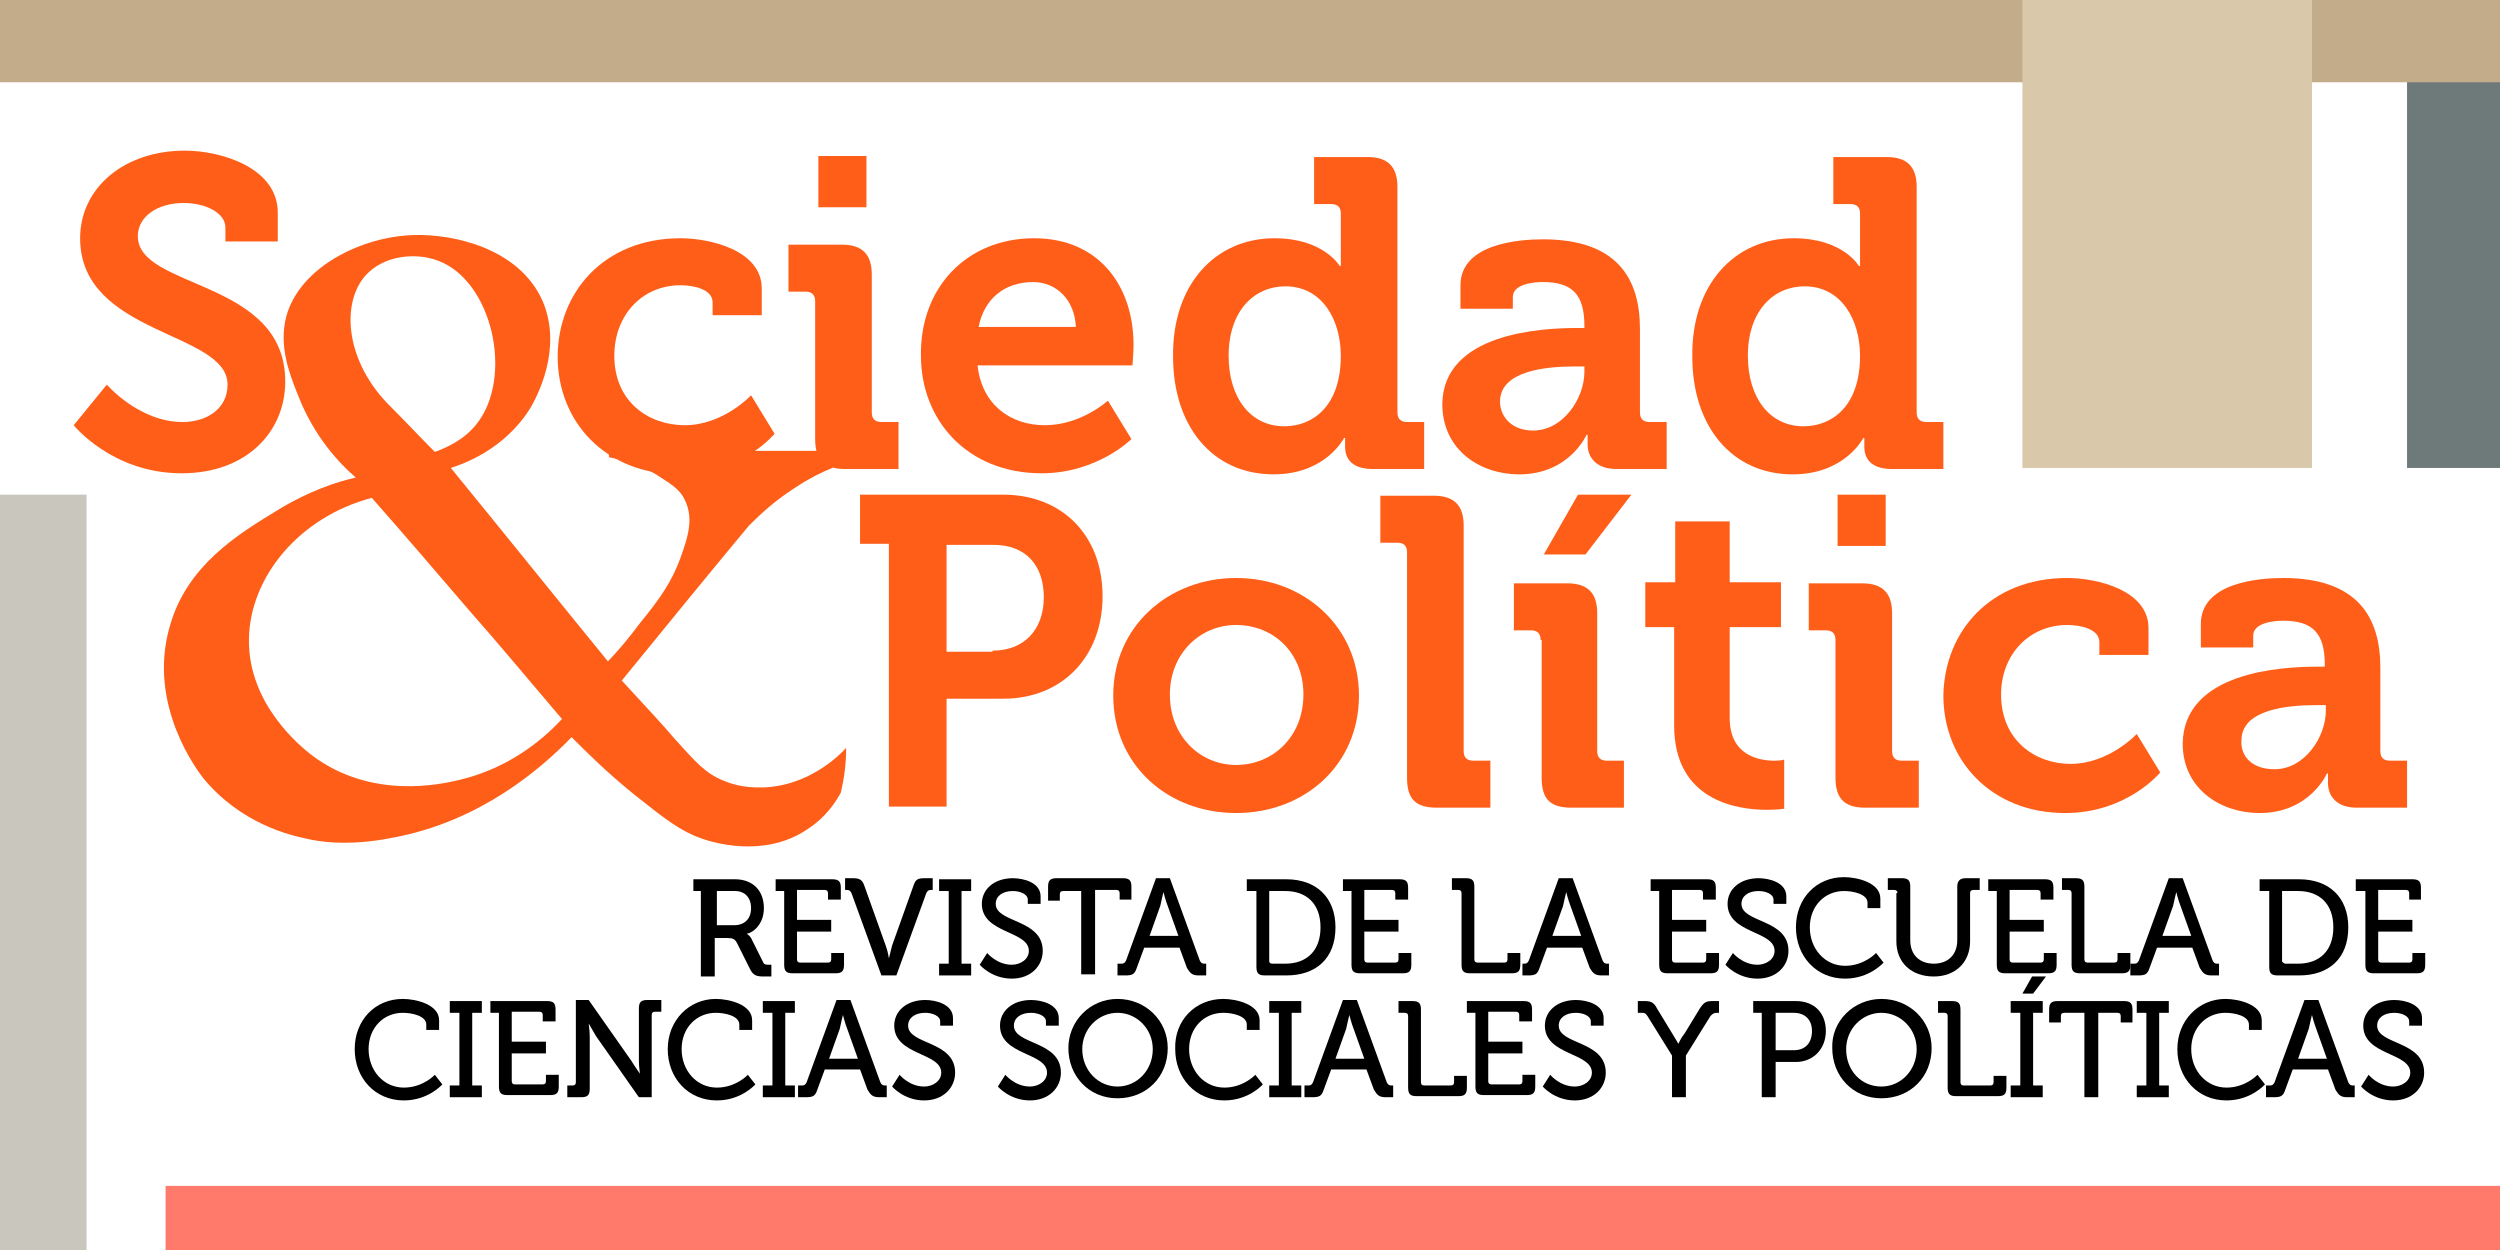 <?xml version="1.0" encoding="utf-8"?>
<!-- Generator: Adobe Illustrator 18.1.1, SVG Export Plug-In . SVG Version: 6.00 Build 0)  -->
<svg version="1.1" id="Layer_1" xmlns="http://www.w3.org/2000/svg" xmlns:xlink="http://www.w3.org/1999/xlink" x="0px" y="0px"
	 viewBox="379.5 0 234 117" enable-background="new 379.5 0 234 117" xml:space="preserve">
<g id="background" display="none">
	<rect x="379.5" y="0" display="inline" fill="#660000" width="234" height="117"/>
	<polygon display="inline" fill="#B62A19" points="379.5,117 496.5,0 613.5,117 	"/>
</g>
<g id="icons" display="none">
	<g id="icon" display="inline">
		<g>
			<g>
				<circle fill="#660000" cx="471.9" cy="64.7" r="0.5"/>
				<circle fill="#660000" cx="471.9" cy="62.9" r="0.5"/>
				<circle fill="#660000" cx="471.9" cy="61.1" r="0.5"/>
				<circle fill="#660000" cx="471.9" cy="59.3" r="0.5"/>
				<circle fill="#660000" cx="471.9" cy="57.4" r="0.5"/>
				<circle fill="#660000" cx="471.9" cy="55.5" r="0.5"/>
				<circle fill="#660000" cx="471.9" cy="53.7" r="0.5"/>
				<circle fill="#660000" cx="471.9" cy="51.9" r="0.5"/>
				<circle fill="#660000" cx="471.9" cy="50.1" r="0.5"/>
				<circle fill="#660000" cx="471.9" cy="48.3" r="0.5"/>
				<circle fill="#660000" cx="471.9" cy="46.4" r="0.5"/>
				<circle fill="#660000" cx="471.9" cy="44.6" r="0.5"/>
				<circle fill="#660000" cx="471.9" cy="42.7" r="0.5"/>
				<circle fill="#660000" cx="471.9" cy="41" r="0.5"/>
				<circle fill="#660000" cx="471.9" cy="37.3" r="0.5"/>
				<circle fill="#660000" cx="482.1" cy="64.7" r="0.5"/>
				<circle fill="#660000" cx="481.4" cy="63" r="0.5"/>
				<circle fill="#660000" cx="480.7" cy="61.4" r="0.5"/>
				<circle fill="#660000" cx="480.2" cy="59.6" r="0.5"/>
				<circle fill="#660000" cx="479.6" cy="57.9" r="0.5"/>
				<circle fill="#660000" cx="478.9" cy="56.2" r="0.5"/>
				<circle fill="#660000" cx="478.3" cy="54.4" r="0.5"/>
				<circle fill="#660000" cx="477.6" cy="52.7" r="0.5"/>
				<circle fill="#660000" cx="477" cy="51" r="0.5"/>
				<circle fill="#660000" cx="476.5" cy="49.2" r="0.5"/>
				<circle fill="#660000" cx="475.8" cy="47.6" r="0.5"/>
				<circle fill="#660000" cx="475.2" cy="45.9" r="0.5"/>
				<circle fill="#660000" cx="474.6" cy="44.1" r="0.5"/>
				<circle fill="#660000" cx="473.9" cy="42.4" r="0.5"/>
				<circle fill="#660000" cx="473.3" cy="40.6" r="0.5"/>
				<circle fill="#660000" cx="472.7" cy="38.9" r="0.5"/>
				<circle fill="#660000" cx="461.7" cy="64.7" r="0.5"/>
				<circle fill="#660000" cx="462.4" cy="63" r="0.5"/>
				<circle fill="#660000" cx="463" cy="61.4" r="0.5"/>
				<circle fill="#660000" cx="463.6" cy="59.6" r="0.5"/>
				<circle fill="#660000" cx="464.3" cy="57.9" r="0.5"/>
				<circle fill="#660000" cx="464.8" cy="56.2" r="0.5"/>
				<circle fill="#660000" cx="465.5" cy="54.4" r="0.5"/>
				<circle fill="#660000" cx="466.2" cy="52.7" r="0.5"/>
				<circle fill="#660000" cx="466.8" cy="51" r="0.5"/>
				<circle fill="#660000" cx="467.4" cy="49.2" r="0.5"/>
				<circle fill="#660000" cx="468" cy="47.6" r="0.5"/>
				<circle fill="#660000" cx="468.7" cy="45.9" r="0.5"/>
				<circle fill="#660000" cx="469.2" cy="44.1" r="0.5"/>
				<circle fill="#660000" cx="469.9" cy="42.4" r="0.5"/>
				<circle fill="#660000" cx="470.5" cy="40.6" r="0.5"/>
				<circle fill="#660000" cx="471.1" cy="38.9" r="0.5"/>
				<path fill="#660000" d="M460.9,66.1c0,4.9,4.9,9.1,11,9.1l0,0c6,0,11-4.2,11-9.1l0,0H460.9z"/>
				<circle fill="#660000" cx="471.9" cy="32.8" r="1.8"/>
				<path fill="#660000" d="M471.9,29.1c-1.9,0-3.7,1.6-3.7,3.7s1.6,3.7,3.7,3.7c2,0,3.7-1.6,3.7-3.7S473.9,29.1,471.9,29.1z
					 M471.9,35.4c-1.6,0-2.7-1.2-2.7-2.7c0-1.6,1.2-2.7,2.7-2.7s2.7,1.2,2.7,2.7C474.7,34.2,473.4,35.4,471.9,35.4z"/>
			</g>
			<polygon fill="#660000" points="486.6,37.2 496.6,32.8 486.6,28.2 			"/>
			<polygon fill="#660000" points="496.6,31.8 498.6,30.9 494.5,30.9 			"/>
			<path fill="#660000" d="M475.6,30c0.5,0.9,0.9,1.8,0.9,2.7s-0.3,1.8-0.9,2.7h10.1V30L475.6,30L475.6,30z"/>
			<circle fill="#660000" cx="496.6" cy="14.4" r="2.7"/>
			<g>
				<path fill="#660000" d="M493.8,23.6c0,0.1,0,0.2,0,0.3l5-5.1c-0.1-0.5-0.2-0.9-0.3-1.3c-0.3,0.3-0.9,0.5-1.2,0.5l-3.4,3.4
					C493.8,22.1,493.8,22.9,493.8,23.6z"/>
				<path fill="#660000" d="M494.7,30h0.3l4.2-4.2c0.2-0.8,0.2-1.5,0.2-2.3c0-0.2,0-0.2,0-0.3l-5.1,5
					C494.4,28.9,494.5,29.1,494.7,30z"/>
				<path fill="#660000" d="M494.1,27.2l5.2-5.2c0-0.8-0.1-1.5-0.2-2.2l-5.3,5.3C493.9,25.8,494,26.6,494.1,27.2z"/>
				<path fill="#660000" d="M496.3,30h2.3c0.3-0.9,0.5-1.8,0.5-2.7L496.3,30z"/>
				<path fill="#660000" d="M496,18c-0.5-0.2-1-0.3-1.5-0.5c-0.2,0.8-0.3,1.6-0.5,2.5L496,18z"/>
			</g>
			<g>
				<polygon fill="#660000" points="500.6,56.3 499.6,55.5 501.7,85.6 496.6,90.9 496.6,53.3 492.6,56.2 490.5,86 496.6,92.1 
					502.7,86 				"/>
				<polygon fill="#660000" points="496.6,35.7 496.6,34.7 498.3,35.4 498.7,42.4 499.5,44.6 499.8,44.6 499.2,34.8 496.6,33.8 
					494,34.8 493.4,44.6 493.7,44.6 				"/>
			</g>
			<polygon fill="#660000" points="496.6,38.7 498.8,45.5 506,45.5 500.2,49.7 502.4,56.5 496.6,52.2 490.7,56.4 493.1,49.7 
				487.2,45.5 494.4,45.5 			"/>
			<g>
				<circle fill="#660000" cx="521.1" cy="64.7" r="0.5"/>
				<circle fill="#660000" cx="521.1" cy="62.9" r="0.5"/>
				<circle fill="#660000" cx="521.1" cy="61.1" r="0.5"/>
				<circle fill="#660000" cx="521.1" cy="59.3" r="0.5"/>
				<circle fill="#660000" cx="521.1" cy="57.4" r="0.5"/>
				<circle fill="#660000" cx="521.1" cy="55.5" r="0.5"/>
				<circle fill="#660000" cx="521.1" cy="53.7" r="0.5"/>
				<circle fill="#660000" cx="521.1" cy="51.9" r="0.5"/>
				<circle fill="#660000" cx="521.1" cy="50.1" r="0.5"/>
				<circle fill="#660000" cx="521.1" cy="48.3" r="0.5"/>
				<circle fill="#660000" cx="521.1" cy="46.4" r="0.5"/>
				<circle fill="#660000" cx="521.1" cy="44.6" r="0.5"/>
				<circle fill="#660000" cx="521.1" cy="42.7" r="0.5"/>
				<circle fill="#660000" cx="521.1" cy="41" r="0.5"/>
				<circle fill="#660000" cx="521.1" cy="37.3" r="0.5"/>
				<circle fill="#660000" cx="531.2" cy="64.7" r="0.5"/>
				<circle fill="#660000" cx="530.5" cy="63" r="0.5"/>
				<circle fill="#660000" cx="529.9" cy="61.4" r="0.5"/>
				<circle fill="#660000" cx="529.3" cy="59.6" r="0.5"/>
				<circle fill="#660000" cx="528.7" cy="57.9" r="0.5"/>
				<circle fill="#660000" cx="528.1" cy="56.2" r="0.5"/>
				<circle fill="#660000" cx="527.5" cy="54.4" r="0.5"/>
				<circle fill="#660000" cx="526.8" cy="52.7" r="0.5"/>
				<circle fill="#660000" cx="526.1" cy="51" r="0.5"/>
				<circle fill="#660000" cx="525.7" cy="49.2" r="0.5"/>
				<circle fill="#660000" cx="525" cy="47.6" r="0.5"/>
				<circle fill="#660000" cx="524.3" cy="45.9" r="0.5"/>
				<circle fill="#660000" cx="523.7" cy="44.1" r="0.5"/>
				<circle fill="#660000" cx="523.1" cy="42.4" r="0.5"/>
				<circle fill="#660000" cx="522.4" cy="40.6" r="0.5"/>
				<circle fill="#660000" cx="521.9" cy="38.9" r="0.5"/>
				<circle fill="#660000" cx="510.9" cy="64.7" r="0.5"/>
				<circle fill="#660000" cx="511.6" cy="63" r="0.5"/>
				<circle fill="#660000" cx="512.2" cy="61.4" r="0.5"/>
				<circle fill="#660000" cx="512.8" cy="59.6" r="0.5"/>
				<circle fill="#660000" cx="513.4" cy="57.9" r="0.5"/>
				<circle fill="#660000" cx="514" cy="56.2" r="0.5"/>
				<circle fill="#660000" cx="514.7" cy="54.4" r="0.5"/>
				<circle fill="#660000" cx="515.3" cy="52.7" r="0.5"/>
				<circle fill="#660000" cx="515.9" cy="51" r="0.5"/>
				<circle fill="#660000" cx="516.5" cy="49.2" r="0.5"/>
				<circle fill="#660000" cx="517.2" cy="47.6" r="0.5"/>
				<circle fill="#660000" cx="517.8" cy="45.9" r="0.5"/>
				<circle fill="#660000" cx="518.4" cy="44.1" r="0.5"/>
				<circle fill="#660000" cx="519" cy="42.4" r="0.5"/>
				<circle fill="#660000" cx="519.7" cy="40.6" r="0.5"/>
				<circle fill="#660000" cx="520.2" cy="38.9" r="0.5"/>
				<path fill="#660000" d="M510.1,66.1c0,4.9,4.9,9.1,11,9.1l0,0c6,0,11-4.2,11-9.1l0,0H510.1z"/>
				<circle fill="#660000" cx="521.1" cy="32.8" r="1.8"/>
				<path fill="#660000" d="M521.1,29.1c-2,0-3.7,1.6-3.7,3.7s1.6,3.7,3.7,3.7c2,0,3.7-1.6,3.7-3.7S523.1,29.1,521.1,29.1z
					 M521.1,35.4c-1.6,0-2.7-1.2-2.7-2.7c0-1.6,1.2-2.7,2.7-2.7s2.7,1.2,2.7,2.7C523.8,34.2,522.6,35.4,521.1,35.4z"/>
			</g>
			<polygon fill="#660000" points="506.7,28.2 496.6,32.8 506.7,37.2 			"/>
			<path fill="#660000" d="M507.7,30v5.5h10.1c-0.6-0.9-0.9-1.8-0.9-2.7s0.4-1.8,0.9-2.7L507.7,30L507.7,30z"/>
		</g>
	</g>
</g>
<g>
	<g>
		<g>
			<g>
				<path fill="#FF5E19" d="M389.5,36c0,0,3,3.5,7.1,3.5c2.2,0,4.2-1.2,4.2-3.5c0-5-13.8-4.6-13.8-13.7c0-4.7,4.1-8.2,9.8-8.2
					c3.4,0,8.7,1.6,8.7,5.8v2.7h-4.9v-1.3c0-1.4-1.9-2.3-3.9-2.3c-2.5,0-4.3,1.3-4.3,3.1c0,5,13.8,4,13.8,13.6
					c0,4.7-3.6,8.6-9.7,8.6c-6.5,0-10.1-4.5-10.1-4.5L389.5,36z"/>
				<path fill="#FF5E19" d="M443.2,22.3c2.7,0,7.6,1.1,7.6,4.7v2.5h-4.6v-1.2c0-1.2-1.7-1.6-3-1.6c-3.6,0-6.2,2.8-6.2,6.6
					c0,4.3,3.2,6.5,6.6,6.5c3.6,0,6.2-2.8,6.2-2.8l2.2,3.6c0,0-3.1,3.8-8.9,3.8c-6.9,0-11.4-4.9-11.4-11
					C431.7,27.4,436,22.3,443.2,22.3z"/>
				<path fill="#FF5E19" d="M455.8,28.2c0-0.6-0.3-0.9-0.9-0.9h-1.6v-4.4h5c1.9,0,2.8,0.9,2.8,2.8v12.9c0,0.6,0.3,0.9,0.9,0.9h1.6
					v4.4h-5c-1.9,0-2.8-0.8-2.8-2.8V28.2z M456.1,14.6h4.5v4.8h-4.5V14.6z"/>
				<path fill="#FF5E19" d="M476.3,22.3c6,0,9.3,4.4,9.3,10c0,0.6-0.1,1.9-0.1,1.9H471c0.4,3.7,3.1,5.6,6.3,5.6
					c3.4,0,5.9-2.3,5.9-2.3l2.2,3.6c0,0-3.2,3.2-8.4,3.2c-7,0-11.3-5-11.3-11C465.6,26.9,470,22.3,476.3,22.3z M480.2,30.6
					c-0.1-2.5-1.8-4.2-4-4.2c-2.7,0-4.6,1.6-5.1,4.2H480.2z"/>
				<path fill="#FF5E19" d="M498.8,22.3c4.6,0,6.1,2.6,6.1,2.6h0.1c0,0,0-0.5,0-1.2v-3.7c0-0.6-0.3-0.9-0.9-0.9h-1.6v-4.4h5
					c1.9,0,2.8,0.9,2.8,2.8v21.1c0,0.6,0.3,0.9,0.9,0.9h1.6v4.4h-4.8c-1.9,0-2.6-0.9-2.6-2.1c0-0.5,0-0.8,0-0.8h-0.1
					c0,0-1.7,3.4-6.6,3.4c-5.7,0-9.4-4.5-9.4-11C489.2,26.7,493.2,22.3,498.8,22.3z M505,33.3c0-3.3-1.7-6.5-5.2-6.5
					c-2.9,0-5.3,2.3-5.3,6.5c0,4,2.1,6.6,5.2,6.6C502.4,39.9,505,38,505,33.3z"/>
				<path fill="#FF5E19" d="M527.1,30.7h0.7v-0.2c0-3-1.2-4.1-3.9-4.1c-0.9,0-2.8,0.2-2.8,1.4v1.1h-4.9v-2.2c0-3.9,5.5-4.3,7.7-4.3
					c7,0,9.1,3.7,9.1,8.4v7.8c0,0.6,0.3,0.9,0.9,0.9h1.6v4.4h-4.7c-1.9,0-2.7-1.1-2.7-2.3c0-0.5,0-0.9,0-0.9h-0.1
					c0,0-1.6,3.7-6.3,3.7c-3.7,0-7.2-2.3-7.2-6.6C514.6,31.2,523.7,30.7,527.1,30.7z M523,40.3c2.8,0,4.8-3,4.8-5.5v-0.5h-0.9
					c-2.7,0-7,0.4-7,3.3C519.9,38.9,520.9,40.3,523,40.3z"/>
				<path fill="#FF5E19" d="M547.4,22.3c4.6,0,6.1,2.6,6.1,2.6h0.1c0,0,0-0.5,0-1.2v-3.7c0-0.6-0.3-0.9-0.9-0.9h-1.6v-4.4h5
					c1.9,0,2.8,0.9,2.8,2.8v21.1c0,0.6,0.3,0.9,0.9,0.9h1.6v4.4h-4.8c-1.9,0-2.6-0.9-2.6-2.1c0-0.5,0-0.8,0-0.8h-0.1
					c0,0-1.7,3.4-6.6,3.4c-5.7,0-9.4-4.5-9.4-11C537.8,26.7,541.8,22.3,547.4,22.3z M553.6,33.3c0-3.3-1.7-6.5-5.2-6.5
					c-2.9,0-5.3,2.3-5.3,6.5c0,4,2.1,6.6,5.2,6.6C551,39.9,553.6,38,553.6,33.3z"/>
			</g>
			<g>
				<path fill="#FF5E19" d="M462.7,50.9H460v-4.6h13.4c5.5,0,9.3,3.8,9.3,9.5c0,5.7-3.8,9.6-9.3,9.6h-5.3v10.1h-5.4V50.9z
					 M472.4,60.9c3,0,4.8-2,4.8-5c0-3-1.7-4.9-4.7-4.9h-4.4v10H472.4z"/>
				<path fill="#FF5E19" d="M495.2,54.1c6.4,0,11.5,4.6,11.5,11c0,6.5-5.1,11-11.5,11c-6.4,0-11.5-4.5-11.5-11
					C483.7,58.6,488.9,54.1,495.2,54.1z M495.2,71.6c3.4,0,6.3-2.6,6.3-6.6c0-3.9-2.8-6.5-6.3-6.5c-3.4,0-6.2,2.7-6.2,6.5
					C489,69,491.9,71.6,495.2,71.6z"/>
				<path fill="#FF5E19" d="M511.2,51.7c0-0.6-0.3-0.9-0.9-0.9h-1.6v-4.4h5c1.9,0,2.8,0.9,2.8,2.8v21.1c0,0.6,0.3,0.9,0.9,0.9h1.6
					v4.4H514c-2,0-2.8-0.8-2.8-2.8V51.7z"/>
				<path fill="#FF5E19" d="M523.7,59.9c0-0.6-0.3-0.9-0.9-0.9h-1.6v-4.4h5c1.9,0,2.8,0.9,2.8,2.8v12.9c0,0.6,0.3,0.9,0.9,0.9h1.6
					v4.4h-4.9c-2,0-2.8-0.8-2.8-2.8V59.9z M527.2,46.3h5l-4.3,5.6H524L527.2,46.3z"/>
				<path fill="#FF5E19" d="M536.2,58.7h-2.7v-4.2h2.8v-5.7h5.1v5.7h4.8v4.2h-4.8v8.5c0,3.5,2.7,4,4.2,4c0.6,0,0.9-0.1,0.9-0.1v4.6
					c0,0-0.7,0.1-1.6,0.1c-2.9,0-8.7-0.9-8.7-7.9V58.7z"/>
				<path fill="#FF5E19" d="M551.3,59.9c0-0.6-0.3-0.9-0.9-0.9h-1.6v-4.4h5c1.9,0,2.8,0.9,2.8,2.8v12.9c0,0.6,0.3,0.9,0.9,0.9h1.6
					v4.4h-5c-1.9,0-2.8-0.8-2.8-2.8V59.9z M551.5,46.3h4.5v4.8h-4.5V46.3z"/>
				<path fill="#FF5E19" d="M573,54.1c2.7,0,7.6,1.1,7.6,4.7v2.5H576v-1.2c0-1.2-1.7-1.6-3-1.6c-3.6,0-6.2,2.8-6.2,6.5
					c0,4.3,3.2,6.5,6.5,6.5c3.6,0,6.2-2.8,6.2-2.8l2.2,3.6c0,0-3.1,3.8-8.9,3.8c-6.9,0-11.4-4.9-11.4-11
					C561.5,59.1,565.8,54.1,573,54.1z"/>
				<path fill="#FF5E19" d="M596.4,62.4h0.7v-0.2c0-3-1.2-4.1-3.9-4.1c-0.9,0-2.8,0.2-2.8,1.4v1.1h-4.9v-2.2c0-3.9,5.5-4.3,7.7-4.3
					c7,0,9.1,3.7,9.1,8.4v7.8c0,0.6,0.3,0.9,0.9,0.9h1.6v4.4h-4.7c-1.9,0-2.7-1.1-2.7-2.3c0-0.5,0-0.9,0-0.9h-0.1
					c0,0-1.6,3.7-6.3,3.7c-3.7,0-7.2-2.3-7.2-6.5C583.9,62.9,593,62.4,596.4,62.4z M592.4,72c2.8,0,4.8-3,4.8-5.5V66h-0.9
					c-2.7,0-7,0.4-7,3.3C589.2,70.7,590.2,72,592.4,72z"/>
			</g>
			<g>
				<path fill="#FF5E19" d="M458.2,74.2c-0.5,0.9-1.4,2.3-3.1,3.4c-4.1,2.8-9,1.2-9.9,0.9c-2-0.7-3.4-1.8-6.3-4.1
					c-2.6-2.1-4.5-4-5.9-5.4c-2.9,3-8.6,7.9-16.7,9.4c-4.4,0.9-7.3,0.3-8.1,0.1c-1.5-0.3-6.2-1.4-9.7-5.7c-0.3-0.4-5.3-6.7-3.1-14.2
					c1.6-5.7,6.4-8.6,10-10.8c2.9-1.8,5.6-2.7,7.4-3.1c-1.5-1.3-3.9-3.8-5.4-7.7c-0.9-2.2-1.8-4.7-1.1-7.4c1.3-4.7,7.2-7.5,12-7.6
					c3.6-0.1,9.8,1.2,12,6.2c1.9,4.5-0.6,9-1.1,9.9c-2.5,4.1-6.6,5.4-7.5,5.7c4.9,6,9.8,12.1,14.7,18.1c0.8-0.8,1.9-2.1,3.1-3.7
					c1.8-2.2,2.9-3.8,3.7-6c0.6-1.7,1.3-3.6,0.4-5.4c-0.5-1.1-1.5-1.6-2.7-2.4c-1.7-1-3.3-1.4-4.4-1.6c0-0.2,0-0.4,0-0.6
					c7,0,13.9,0,20.9,0c0,0.5,0,1,0,1.6c-1,0.4-2.2,1-3.4,1.8c-1.9,1.2-3.3,2.5-4.4,3.6c-4,4.8-7.9,9.6-11.9,14.5
					c2.2,2.4,3.9,4.2,4.9,5.4c2,2.2,2.9,3.3,4.7,4c1.7,0.7,3.1,0.6,3.8,0.6c4-0.2,6.8-2.8,7.6-3.7C458.7,71.6,458.5,72.9,458.2,74.2
					z M432.1,67.3c-2.9-3.4-5.8-6.9-8.8-10.3c-3-3.5-6-7-9-10.4c-6.8,1.8-11.4,7.4-11.5,13.2c-0.1,6.2,5,10.2,5.9,10.9
					c5.6,4.2,12.1,2.7,13.8,2.3C427.6,71.8,430.8,68.7,432.1,67.3z M420.5,24.4c-2.1-0.8-5.1-0.5-6.8,1.4c-2.3,2.6-1.9,8.1,2.4,12.3
					c1.4,1.4,2.7,2.8,4.1,4.2c1.1-0.4,2.7-1.1,3.9-2.6C427.6,35.3,425.6,26.3,420.5,24.4z"/>
			</g>
		</g>
	</g>
	<g>
		<path d="M445.2,83.4h-0.8v-1.1h3.9c1.6,0,2.7,1,2.7,2.7c0,1.5-1,2.3-1.6,2.4v0c0,0,0.2,0.1,0.4,0.4l1.1,2.2
			c0.1,0.3,0.3,0.3,0.6,0.3h0.2v1.1H451c-0.7,0-1-0.1-1.3-0.7l-1.2-2.4c-0.2-0.4-0.4-0.5-0.9-0.5h-1.2v3.6h-1.3V83.4z M448.2,86.6
			c1,0,1.6-0.6,1.6-1.6c0-1-0.6-1.6-1.5-1.6h-1.7v3.2H448.2z"/>
		<path d="M452.9,83.4h-0.8v-1.1h5.3c0.6,0,0.8,0.2,0.8,0.8v1.1h-1.2v-0.6c0-0.2-0.1-0.3-0.3-0.3h-2.6v2.8h3.2v1.1h-3.2v2.6
			c0,0.2,0.1,0.3,0.3,0.3h2.6c0.2,0,0.3-0.1,0.3-0.3v-0.6h1.2v1.1c0,0.6-0.2,0.8-0.8,0.8h-4c-0.6,0-0.8-0.2-0.8-0.8V83.4z"/>
		<path d="M459.2,83.6c-0.1-0.2-0.2-0.3-0.4-0.3h-0.2v-1.1h0.7c0.6,0,0.9,0.1,1.1,0.7l2,5.6c0.2,0.5,0.3,1.2,0.3,1.2h0
			c0,0,0.2-0.8,0.3-1.2l2-5.6c0.2-0.6,0.4-0.7,1.1-0.7h0.7v1.1h-0.2c-0.2,0-0.3,0.1-0.4,0.3l-2.8,7.7h-1.4L459.2,83.6z"/>
		<path d="M467.4,90.2h0.9v-6.8h-0.9v-1.1h3v1.1h-0.9v6.8h0.9v1.1h-3V90.2z"/>
		<path d="M471.9,89.2c0,0,0.9,1.1,2.3,1.1c0.8,0,1.6-0.5,1.6-1.3c0-1.9-4.4-1.6-4.4-4.4c0-1.4,1.2-2.4,2.9-2.4c1,0,2.6,0.4,2.6,1.7
			v0.7h-1.2v-0.4c0-0.5-0.7-0.8-1.4-0.8c-1,0-1.6,0.5-1.6,1.2c0,1.8,4.4,1.4,4.4,4.4c0,1.4-1.1,2.6-2.9,2.6c-1.9,0-3-1.3-3-1.3
			L471.9,89.2z"/>
		<path d="M480.8,83.4h-1.8c-0.2,0-0.3,0.1-0.3,0.3v0.6h-1.1V83c0-0.6,0.2-0.8,0.8-0.8h6.2c0.6,0,0.8,0.2,0.8,0.8v1.2h-1.1v-0.6
			c0-0.2-0.1-0.3-0.3-0.3H482v7.9h-1.3V83.4z"/>
		<path d="M484.3,90.2h0.2c0.2,0,0.3-0.1,0.4-0.3l2.8-7.7h1.3l2.8,7.7c0.1,0.2,0.2,0.3,0.4,0.3h0.2v1.1h-0.7c-0.6,0-0.8-0.2-1.1-0.7
			l-0.7-1.9h-3.3l-0.7,1.9c-0.2,0.6-0.4,0.7-1.1,0.7h-0.7V90.2z M489.8,87.6l-1-2.8c-0.2-0.5-0.4-1.3-0.4-1.3h0c0,0-0.2,0.8-0.3,1.3
			l-1,2.8H489.8z"/>
		<path d="M497,83.4h-0.8v-1.1h3.7c2.8,0,4.6,1.7,4.6,4.5c0,2.9-1.8,4.5-4.6,4.5h-2c-0.6,0-0.8-0.2-0.8-0.8V83.4z M498.6,90.2h1.2
			c2,0,3.3-1.2,3.3-3.4c0-2.2-1.3-3.4-3.3-3.4h-1.5v6.6C498.3,90.1,498.4,90.2,498.6,90.2z"/>
		<path d="M506,83.4h-0.8v-1.1h5.3c0.6,0,0.8,0.2,0.8,0.8v1.1h-1.2v-0.6c0-0.2-0.1-0.3-0.3-0.3h-2.6v2.8h3.2v1.1h-3.2v2.6
			c0,0.2,0.1,0.3,0.3,0.3h2.6c0.2,0,0.3-0.1,0.3-0.3v-0.6h1.2v1.1c0,0.6-0.2,0.8-0.8,0.8h-4c-0.6,0-0.8-0.2-0.8-0.8V83.4z"/>
		<path d="M516.3,83.6c0-0.2-0.1-0.3-0.3-0.3h-0.6v-1.1h1.3c0.6,0,0.8,0.2,0.8,0.8v6.8c0,0.2,0.1,0.3,0.3,0.3h2.5
			c0.2,0,0.3-0.1,0.3-0.3v-0.6h1.2v1.1c0,0.6-0.2,0.8-0.8,0.8h-3.9c-0.6,0-0.8-0.2-0.8-0.8V83.6z"/>
		<path d="M522,90.2h0.2c0.2,0,0.3-0.1,0.4-0.3l2.8-7.7h1.3l2.8,7.7c0.1,0.2,0.2,0.3,0.4,0.3h0.2v1.1h-0.7c-0.6,0-0.8-0.2-1.1-0.7
			l-0.7-1.9h-3.3l-0.7,1.9c-0.2,0.6-0.4,0.7-1.1,0.7H522V90.2z M527.5,87.6l-1-2.8c-0.2-0.5-0.4-1.3-0.4-1.3h0c0,0-0.2,0.8-0.3,1.3
			l-1,2.8H527.5z"/>
		<path d="M534.8,83.4h-0.8v-1.1h5.3c0.6,0,0.8,0.2,0.8,0.8v1.1h-1.2v-0.6c0-0.2-0.1-0.3-0.3-0.3H536v2.8h3.2v1.1H536v2.6
			c0,0.2,0.1,0.3,0.3,0.3h2.6c0.2,0,0.3-0.1,0.3-0.3v-0.6h1.2v1.1c0,0.6-0.2,0.8-0.8,0.8h-4c-0.6,0-0.8-0.2-0.8-0.8V83.4z"/>
		<path d="M541.7,89.2c0,0,0.9,1.1,2.3,1.1c0.8,0,1.6-0.5,1.6-1.3c0-1.9-4.4-1.6-4.4-4.4c0-1.4,1.2-2.4,2.9-2.4c1,0,2.6,0.4,2.6,1.7
			v0.7h-1.2v-0.4c0-0.5-0.7-0.8-1.4-0.8c-1,0-1.6,0.5-1.6,1.2c0,1.8,4.4,1.4,4.4,4.4c0,1.4-1.1,2.6-2.9,2.6c-1.9,0-3-1.3-3-1.3
			L541.7,89.2z"/>
		<path d="M552.1,82.1c1.2,0,3.4,0.5,3.4,2v0.9h-1.2v-0.5c0-0.8-1.3-1.1-2.2-1.1c-1.8,0-3.2,1.4-3.2,3.4c0,2,1.4,3.6,3.3,3.6
			c1.8,0,2.9-1.2,2.9-1.2l0.7,0.9c0,0-1.3,1.5-3.6,1.5c-2.7,0-4.6-2.1-4.6-4.8C547.6,84.1,549.5,82.1,552.1,82.1z"/>
		<path d="M557.1,83.6c0-0.2-0.1-0.3-0.3-0.3h-0.6v-1.1h1.3c0.6,0,0.8,0.2,0.8,0.8v5c0,1.4,0.9,2.2,2.2,2.2c1.3,0,2.2-0.8,2.2-2.2
			v-5c0-0.6,0.3-0.8,0.8-0.8h1.3v1.1h-0.6c-0.2,0-0.3,0.1-0.3,0.3v4.5c0,2-1.4,3.3-3.4,3.3c-2.1,0-3.5-1.3-3.5-3.3V83.6z"/>
		<path d="M566.4,83.4h-0.8v-1.1h5.3c0.6,0,0.8,0.2,0.8,0.8v1.1h-1.2v-0.6c0-0.2-0.1-0.3-0.3-0.3h-2.6v2.8h3.2v1.1h-3.2v2.6
			c0,0.2,0.1,0.3,0.3,0.3h2.6c0.2,0,0.3-0.1,0.3-0.3v-0.6h1.2v1.1c0,0.6-0.2,0.8-0.8,0.8h-4c-0.6,0-0.8-0.2-0.8-0.8V83.4z"/>
		<path d="M573.4,83.6c0-0.2-0.1-0.3-0.3-0.3h-0.6v-1.1h1.3c0.6,0,0.8,0.2,0.8,0.8v6.8c0,0.2,0.1,0.3,0.3,0.3h2.5
			c0.2,0,0.3-0.1,0.3-0.3v-0.6h1.2v1.1c0,0.6-0.2,0.8-0.8,0.8h-3.9c-0.6,0-0.8-0.2-0.8-0.8V83.6z"/>
		<path d="M579.1,90.2h0.2c0.2,0,0.3-0.1,0.4-0.3l2.8-7.7h1.3l2.8,7.7c0.1,0.2,0.2,0.3,0.4,0.3h0.2v1.1h-0.7c-0.6,0-0.8-0.2-1.1-0.7
			l-0.7-1.9h-3.3l-0.7,1.9c-0.2,0.6-0.4,0.7-1.1,0.7h-0.7V90.2z M584.6,87.6l-1-2.8c-0.2-0.5-0.4-1.3-0.4-1.3h0c0,0-0.2,0.8-0.3,1.3
			l-1,2.8H584.6z"/>
		<path d="M591.9,83.4H591v-1.1h3.7c2.8,0,4.6,1.7,4.6,4.5c0,2.9-1.8,4.5-4.6,4.5h-2c-0.6,0-0.8-0.2-0.8-0.8V83.4z M593.4,90.2h1.2
			c2,0,3.3-1.2,3.3-3.4c0-2.2-1.3-3.4-3.3-3.4h-1.5v6.6C593.2,90.1,593.3,90.2,593.4,90.2z"/>
		<path d="M600.8,83.4H600v-1.1h5.3c0.6,0,0.8,0.2,0.8,0.8v1.1H605v-0.6c0-0.2-0.1-0.3-0.3-0.3h-2.6v2.8h3.2v1.1h-3.2v2.6
			c0,0.2,0.1,0.3,0.3,0.3h2.6c0.2,0,0.3-0.1,0.3-0.3v-0.6h1.2v1.1c0,0.6-0.2,0.8-0.8,0.8h-4c-0.6,0-0.8-0.2-0.8-0.8V83.4z"/>
		<path d="M417.2,93.5c1.2,0,3.4,0.5,3.4,2v0.9h-1.2v-0.5c0-0.8-1.3-1.1-2.2-1.1c-1.8,0-3.2,1.4-3.2,3.4c0,2,1.4,3.6,3.3,3.6
			c1.8,0,2.9-1.2,2.9-1.2l0.7,0.9c0,0-1.3,1.5-3.6,1.5c-2.7,0-4.6-2.1-4.6-4.8C412.7,95.5,414.6,93.5,417.2,93.5z"/>
		<path d="M421.6,101.6h0.9v-6.8h-0.9v-1.1h3v1.1h-0.9v6.8h0.9v1.1h-3V101.6z"/>
		<path d="M426.2,94.8h-0.8v-1.1h5.3c0.6,0,0.8,0.2,0.8,0.8v1.1h-1.2v-0.6c0-0.2-0.1-0.3-0.3-0.3h-2.6v2.8h3.2v1.1h-3.2v2.6
			c0,0.2,0.1,0.3,0.3,0.3h2.6c0.2,0,0.3-0.1,0.3-0.3v-0.6h1.2v1.1c0,0.6-0.2,0.8-0.8,0.8h-4c-0.6,0-0.8-0.2-0.8-0.8V94.8z"/>
		<path d="M432.5,101.6h0.6c0.2,0,0.3-0.1,0.3-0.3v-7.7h1.2l4,5.7c0.3,0.5,0.8,1.2,0.8,1.2h0c0,0-0.1-0.7-0.1-1.2v-4.9
			c0-0.6,0.2-0.8,0.8-0.8h1.3v1.1h-0.6c-0.2,0-0.3,0.1-0.3,0.3v7.7h-1.2l-4-5.7c-0.3-0.5-0.7-1.2-0.7-1.2h0c0,0,0.1,0.7,0.1,1.2v4.9
			c0,0.6-0.2,0.8-0.8,0.8h-1.3V101.6z"/>
		<path d="M446.5,93.5c1.2,0,3.4,0.5,3.4,2v0.9h-1.2v-0.5c0-0.8-1.3-1.1-2.2-1.1c-1.8,0-3.2,1.4-3.2,3.4c0,2,1.4,3.6,3.3,3.6
			c1.8,0,2.9-1.2,2.9-1.2l0.7,0.9c0,0-1.3,1.5-3.6,1.5c-2.7,0-4.6-2.1-4.6-4.8C442,95.5,444,93.5,446.5,93.5z"/>
		<path d="M450.9,101.6h0.9v-6.8h-0.9v-1.1h3v1.1H453v6.8h0.9v1.1h-3V101.6z"/>
		<path d="M454.4,101.6h0.2c0.2,0,0.3-0.1,0.4-0.3l2.8-7.7h1.3l2.8,7.7c0.1,0.2,0.2,0.3,0.4,0.3h0.2v1.1h-0.7
			c-0.6,0-0.8-0.2-1.1-0.7l-0.7-1.9h-3.3l-0.7,1.9c-0.2,0.6-0.4,0.7-1.1,0.7h-0.7V101.6z M459.8,99.1l-1-2.8
			c-0.2-0.5-0.4-1.3-0.4-1.3h0c0,0-0.2,0.8-0.3,1.3l-1,2.8H459.8z"/>
		<path d="M463.7,100.6c0,0,0.9,1.1,2.3,1.1c0.8,0,1.6-0.5,1.6-1.3c0-1.9-4.4-1.6-4.4-4.4c0-1.4,1.2-2.4,2.9-2.4
			c1,0,2.6,0.4,2.6,1.7V96h-1.2v-0.4c0-0.5-0.7-0.8-1.4-0.8c-1,0-1.6,0.5-1.6,1.2c0,1.8,4.4,1.4,4.4,4.4c0,1.4-1.1,2.6-2.9,2.6
			c-1.9,0-3-1.3-3-1.3L463.7,100.6z"/>
		<path d="M473.6,100.6c0,0,0.9,1.1,2.3,1.1c0.8,0,1.6-0.5,1.6-1.3c0-1.9-4.4-1.6-4.4-4.4c0-1.4,1.2-2.4,2.9-2.4
			c1,0,2.6,0.4,2.6,1.7V96h-1.2v-0.4c0-0.5-0.7-0.8-1.4-0.8c-1,0-1.6,0.5-1.6,1.2c0,1.8,4.4,1.4,4.4,4.4c0,1.4-1.1,2.6-2.9,2.6
			c-1.9,0-3-1.3-3-1.3L473.6,100.6z"/>
		<path d="M484.1,93.5c2.6,0,4.7,2,4.7,4.6c0,2.7-2,4.7-4.7,4.7s-4.6-2.1-4.6-4.7C479.5,95.6,481.5,93.5,484.1,93.5z M484.1,101.7
			c1.8,0,3.3-1.5,3.3-3.5c0-1.9-1.5-3.4-3.3-3.4s-3.3,1.5-3.3,3.4C480.8,100.2,482.3,101.7,484.1,101.7z"/>
		<path d="M494,93.5c1.2,0,3.4,0.5,3.4,2v0.9h-1.2v-0.5c0-0.8-1.3-1.1-2.2-1.1c-1.8,0-3.2,1.4-3.2,3.4c0,2,1.4,3.6,3.3,3.6
			c1.8,0,2.9-1.2,2.9-1.2l0.7,0.9c0,0-1.3,1.5-3.6,1.5c-2.7,0-4.6-2.1-4.6-4.8C489.4,95.5,491.4,93.5,494,93.5z"/>
		<path d="M498.3,101.6h0.9v-6.8h-0.9v-1.1h3v1.1h-0.9v6.8h0.9v1.1h-3V101.6z"/>
		<path d="M501.8,101.6h0.2c0.2,0,0.3-0.1,0.4-0.3l2.8-7.7h1.3l2.8,7.7c0.1,0.2,0.2,0.3,0.4,0.3h0.2v1.1h-0.7
			c-0.6,0-0.8-0.2-1.1-0.7l-0.7-1.9h-3.3l-0.7,1.9c-0.2,0.6-0.4,0.7-1.1,0.7h-0.7V101.6z M507.2,99.1l-1-2.8
			c-0.2-0.5-0.4-1.3-0.4-1.3h0c0,0-0.2,0.8-0.3,1.3l-1,2.8H507.2z"/>
		<path d="M511.3,95.1c0-0.2-0.1-0.3-0.3-0.3h-0.6v-1.1h1.3c0.6,0,0.8,0.2,0.8,0.8v6.8c0,0.2,0.1,0.3,0.3,0.3h2.5
			c0.2,0,0.3-0.1,0.3-0.3v-0.6h1.2v1.1c0,0.6-0.2,0.8-0.8,0.8h-3.9c-0.6,0-0.8-0.2-0.8-0.8V95.1z"/>
		<path d="M517.6,94.8h-0.8v-1.1h5.3c0.6,0,0.8,0.2,0.8,0.8v1.1h-1.2v-0.6c0-0.2-0.1-0.3-0.3-0.3h-2.6v2.8h3.2v1.1h-3.2v2.6
			c0,0.2,0.1,0.3,0.3,0.3h2.6c0.2,0,0.3-0.1,0.3-0.3v-0.6h1.2v1.1c0,0.6-0.2,0.8-0.8,0.8h-4c-0.6,0-0.8-0.2-0.8-0.8V94.8z"/>
		<path d="M524.6,100.6c0,0,0.9,1.1,2.3,1.1c0.8,0,1.6-0.5,1.6-1.3c0-1.9-4.4-1.6-4.4-4.4c0-1.4,1.2-2.4,2.9-2.4
			c1,0,2.6,0.4,2.6,1.7V96h-1.2v-0.4c0-0.5-0.7-0.8-1.4-0.8c-1,0-1.6,0.5-1.6,1.2c0,1.8,4.4,1.4,4.4,4.4c0,1.4-1.1,2.6-2.9,2.6
			c-1.9,0-3-1.3-3-1.3L524.6,100.6z"/>
		<path d="M536,98.8l-2.3-3.7c-0.2-0.3-0.3-0.3-0.6-0.3h-0.3v-1.1h0.6c0.6,0,0.9,0.1,1.2,0.7l1.4,2.3c0.3,0.5,0.6,1,0.6,1h0
			c0,0,0.2-0.5,0.6-1l1.4-2.3c0.4-0.6,0.6-0.7,1.2-0.7h0.6v1.1h-0.2c-0.3,0-0.4,0.1-0.6,0.3l-2.3,3.7v3.9H536V98.8z"/>
		<path d="M544.4,94.8h-0.8v-1.1h4c1.7,0,2.8,1.1,2.8,2.8c0,1.7-1.2,2.9-2.8,2.9h-1.9v3.3h-1.3V94.8z M547.4,98.3
			c1.1,0,1.7-0.7,1.7-1.8s-0.7-1.7-1.7-1.7h-1.7v3.5H547.4z"/>
		<path d="M555.6,93.5c2.6,0,4.7,2,4.7,4.6c0,2.7-2,4.7-4.7,4.7s-4.6-2.1-4.6-4.7C550.9,95.6,553,93.5,555.6,93.5z M555.6,101.7
			c1.8,0,3.3-1.5,3.3-3.5c0-1.9-1.5-3.4-3.3-3.4c-1.8,0-3.3,1.5-3.3,3.4C552.3,100.2,553.7,101.7,555.6,101.7z"/>
		<path d="M561.8,95.1c0-0.2-0.1-0.3-0.3-0.3h-0.6v-1.1h1.3c0.6,0,0.8,0.2,0.8,0.8v6.8c0,0.2,0.1,0.3,0.3,0.3h2.5
			c0.2,0,0.3-0.1,0.3-0.3v-0.6h1.2v1.1c0,0.6-0.2,0.8-0.8,0.8h-3.9c-0.6,0-0.8-0.2-0.8-0.8V95.1z"/>
		<path d="M567.7,101.6h0.9v-6.8h-0.9v-1.1h3v1.1h-0.9v6.8h0.9v1.1h-3V101.6z M569.7,91.4h1.3l-1.2,1.6h-1L569.7,91.4z"/>
		<path d="M574.5,94.8h-1.8c-0.2,0-0.3,0.1-0.3,0.3v0.6h-1.1v-1.2c0-0.6,0.2-0.8,0.8-0.8h6.2c0.6,0,0.8,0.2,0.8,0.8v1.2h-1.1v-0.6
			c0-0.2-0.1-0.3-0.3-0.3h-1.8v7.9h-1.3V94.8z"/>
		<path d="M579.5,101.6h0.9v-6.8h-0.9v-1.1h3v1.1h-0.9v6.8h0.9v1.1h-3V101.6z"/>
		<path d="M587.8,93.5c1.2,0,3.4,0.5,3.4,2v0.9h-1.2v-0.5c0-0.8-1.3-1.1-2.2-1.1c-1.8,0-3.2,1.4-3.2,3.4c0,2,1.4,3.6,3.3,3.6
			c1.8,0,2.9-1.2,2.9-1.2l0.7,0.9c0,0-1.3,1.5-3.6,1.5c-2.7,0-4.6-2.1-4.6-4.8C583.3,95.5,585.3,93.5,587.8,93.5z"/>
		<path d="M591.8,101.6h0.2c0.2,0,0.3-0.1,0.4-0.3l2.8-7.7h1.3l2.8,7.7c0.1,0.2,0.2,0.3,0.4,0.3h0.2v1.1h-0.7
			c-0.6,0-0.8-0.2-1.1-0.7l-0.7-1.9h-3.3l-0.7,1.9c-0.2,0.6-0.4,0.7-1.1,0.7h-0.7V101.6z M597.3,99.1l-1-2.8
			c-0.2-0.5-0.4-1.3-0.4-1.3h0c0,0-0.2,0.8-0.3,1.3l-1,2.8H597.3z"/>
		<path d="M601.2,100.6c0,0,0.9,1.1,2.3,1.1c0.8,0,1.6-0.5,1.6-1.3c0-1.9-4.4-1.6-4.4-4.4c0-1.4,1.2-2.4,2.9-2.4
			c1,0,2.6,0.4,2.6,1.7V96h-1.2v-0.4c0-0.5-0.7-0.8-1.4-0.8c-1,0-1.6,0.5-1.6,1.2c0,1.8,4.4,1.4,4.4,4.4c0,1.4-1.1,2.6-2.9,2.6
			c-1.9,0-3-1.3-3-1.3L601.2,100.6z"/>
	</g>
</g>
<g opacity="0.6">
	<rect x="379.5" y="46.3" fill="#A3A091" width="8.1" height="70.7"/>
	<rect x="604.8" y="0" fill="#0D2122" width="8.7" height="43.8"/>
	<rect x="379.5" y="0" fill="#9B743B" width="234" height="7.7"/>
	<rect x="395" y="111" fill="#FF2209" width="218.5" height="6"/>
	<rect x="568.8" y="0" fill="#BFA371" width="27.1" height="43.8"/>
</g>
</svg>
